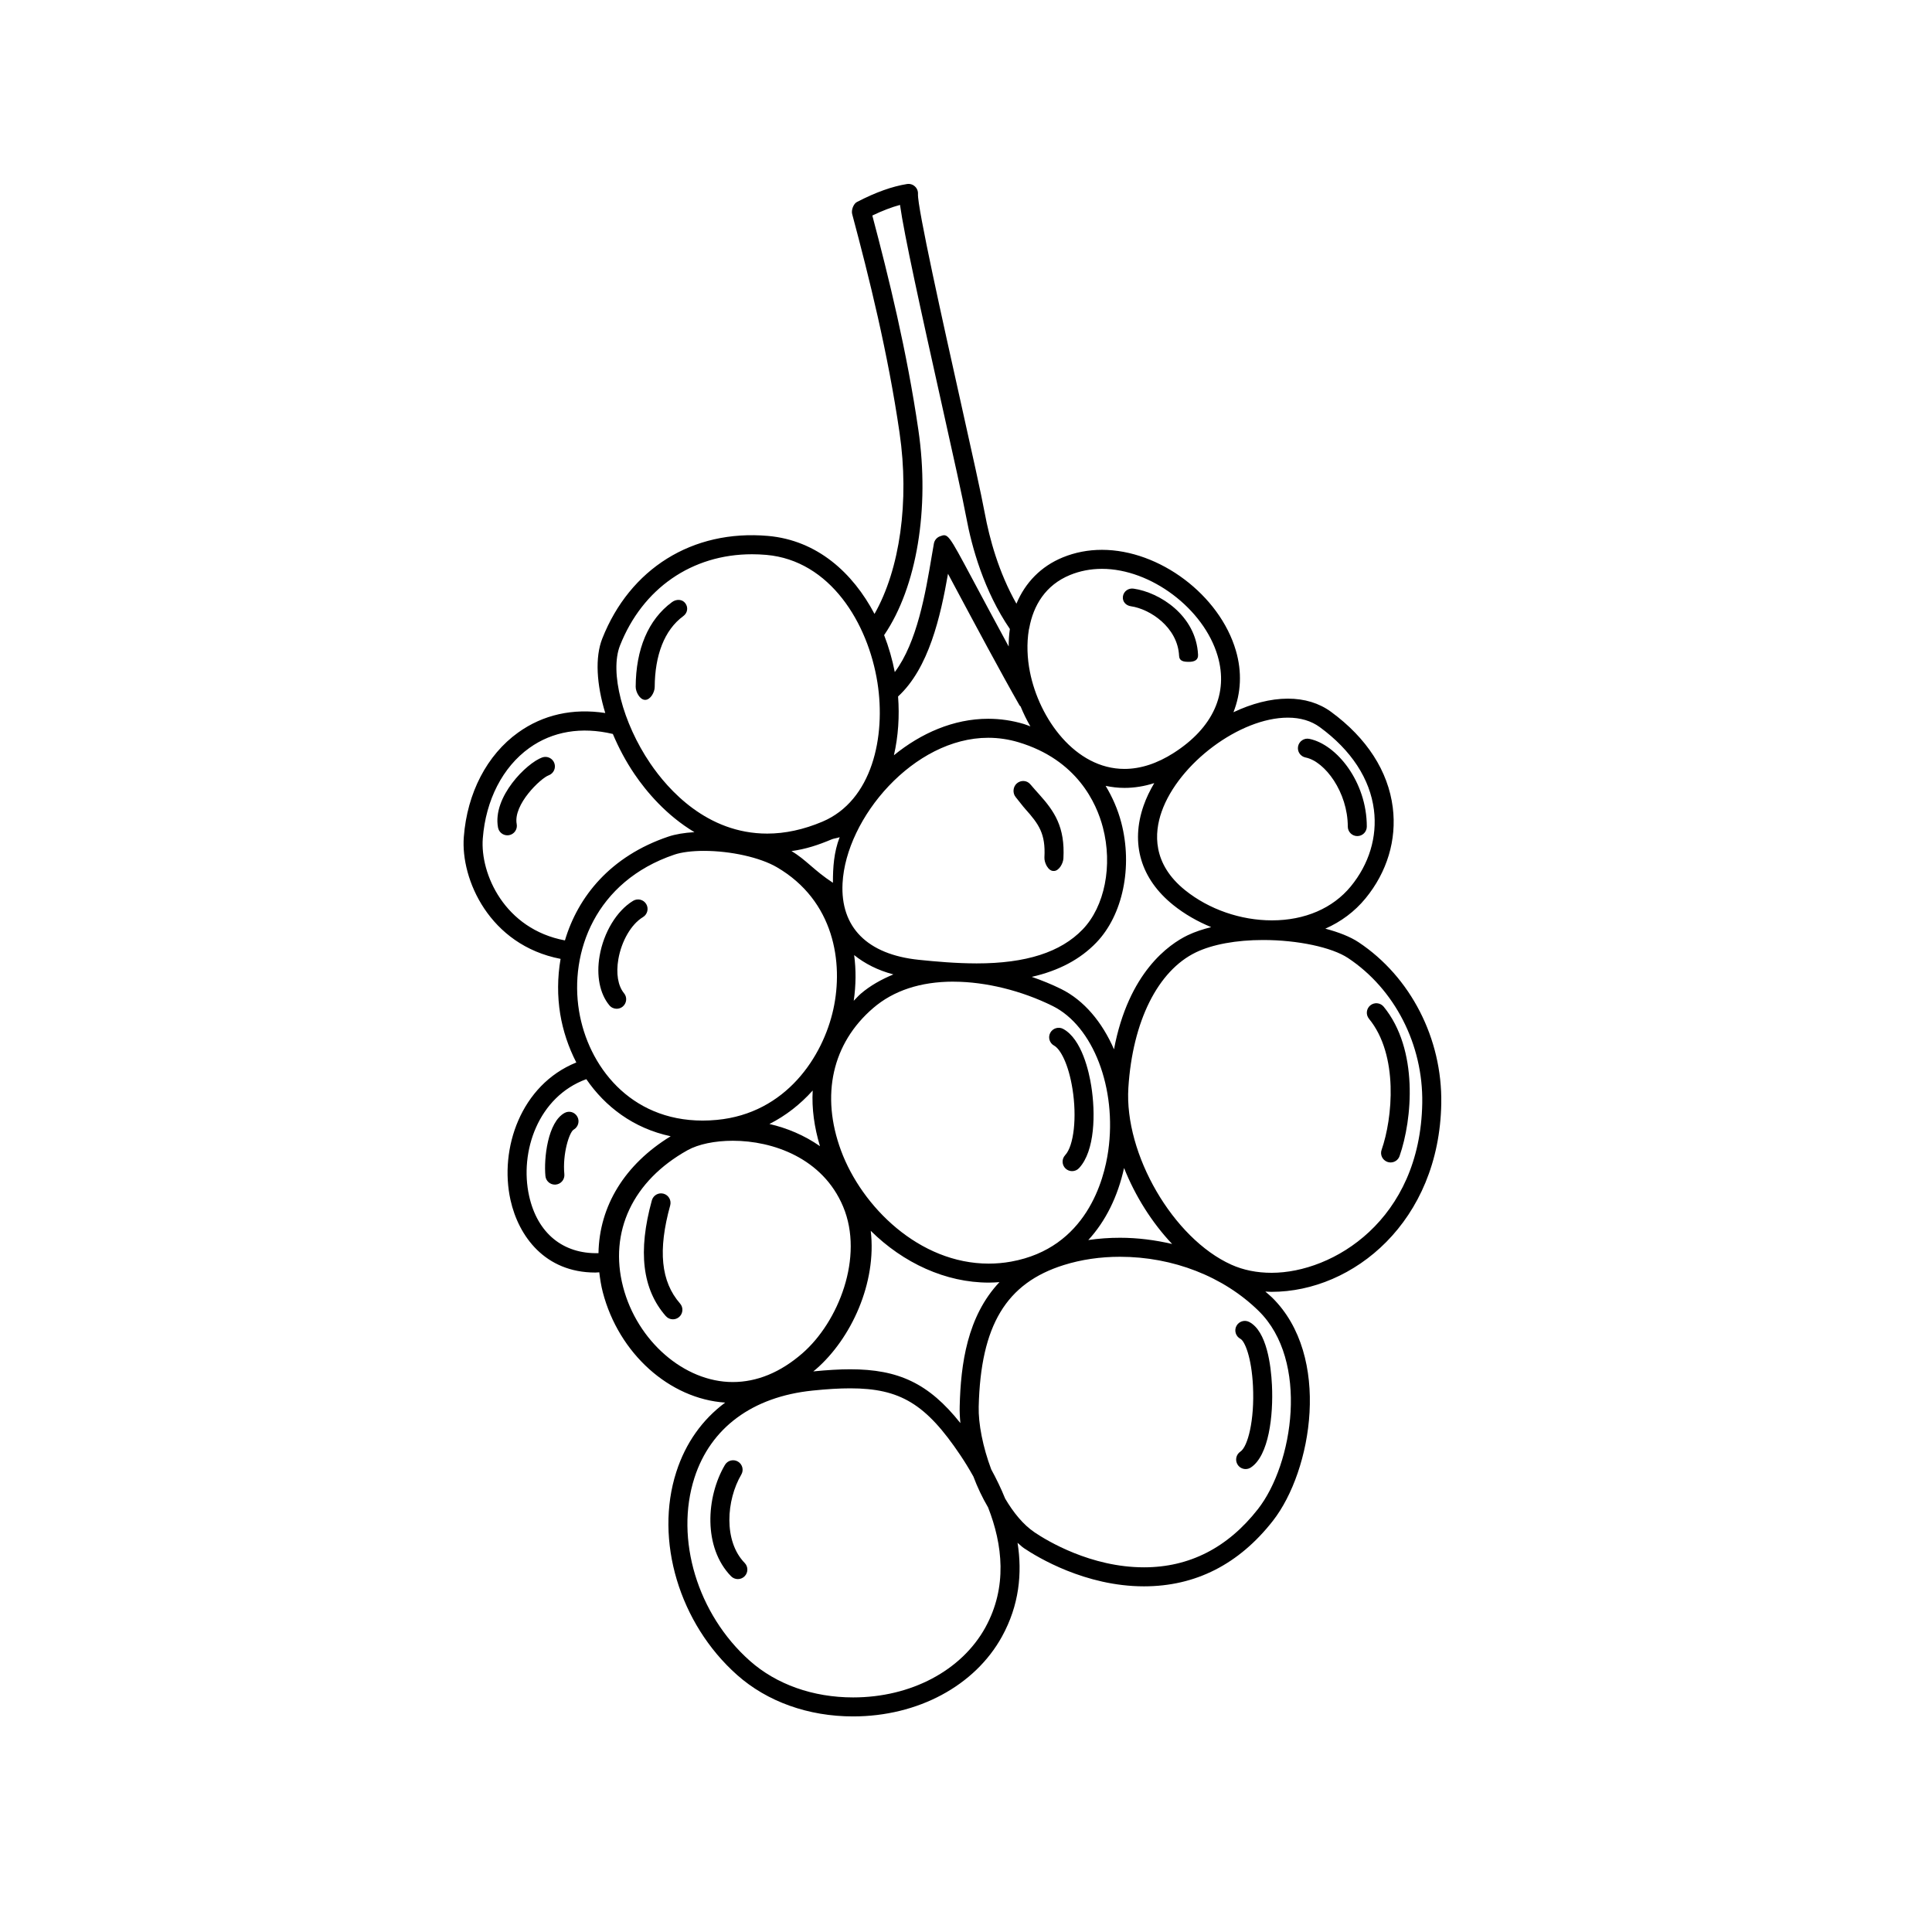 <?xml version="1.0" encoding="UTF-8"?>
<!-- Uploaded to: ICON Repo, www.iconrepo.com, Generator: ICON Repo Mixer Tools -->
<svg fill="#000000" width="800px" height="800px" version="1.1" viewBox="144 144 512 512" xmlns="http://www.w3.org/2000/svg">
 <g>
  <path d="m480.99 486.35c21.695 0 44.441-18.68 44.961-49.941 0.281-17.168-8.113-33.535-21.91-42.703-2.18-1.449-5.254-2.664-8.816-3.602 4.16-1.832 7.777-4.527 10.629-8 5.754-6.996 8.324-15.559 7.246-24.105-1.219-9.648-6.879-18.418-16.367-25.363-3.16-2.312-7.012-3.488-11.441-3.488-4.641 0-9.609 1.324-14.414 3.602 2.004-5.106 2.309-10.645 0.641-16.344-4.312-14.723-20.238-26.695-35.492-26.695-3.648 0-7.133 0.676-10.383 2.004-5.777 2.371-9.945 6.68-12.281 12.27-4.727-8.332-7.152-17.332-8.367-23.879-0.91-4.949-3.477-16.461-6.449-29.789-4.57-20.504-11.477-51.496-11.273-54.91 0.047-0.762-0.258-1.508-0.828-2.016-0.559-0.516-1.336-0.742-2.086-0.621-3.961 0.637-8.289 2.188-13.227 4.742-0.84 0.422-1.363 1.703-1.363 2.644 0 0.215 0.031 0.438 0.086 0.648 4.465 16.703 9.441 36.637 12.535 57.883 2.656 18.207 0.082 36.184-6.637 48.008-5.719-10.871-15.184-19.523-28.223-20.672-20.082-1.754-36.625 8.727-43.918 27.195-1.969 4.984-1.516 12.184 0.789 19.738-8.574-1.32-16.496 0.438-23.09 5.176-8.258 5.918-13.504 16.008-14.395 27.668-0.863 11.191 6.769 28.66 25.645 32.312-0.852 4.926-0.867 9.906-0.098 14.621 0.719 4.375 2.16 8.746 4.266 12.832-14.699 5.941-20.465 22.863-17.438 36.461 2.133 9.586 9.141 19.211 22.496 19.211 0.328 0 0.695-0.051 1.027-0.066 0.211 1.734 0.469 3.477 0.926 5.246 4.238 16.305 17.695 28.293 32.441 29.285-6.062 4.508-10.48 10.699-12.949 18.367-5.824 18.07 0.789 40.199 16.102 53.809 7.969 7.082 18.883 10.988 30.738 10.988 17.145 0 32.258-8.102 39.453-21.145 4.59-8.316 5.406-16.828 4.137-24.867 0.574 0.469 1.102 1.027 1.715 1.438 3.527 2.367 16.242 10.102 31.789 10.102 13.66 0 25.148-5.84 34.16-17.355 10.387-13.273 15.598-43.656-0.215-59.188-0.562-0.555-1.188-1.047-1.785-1.57 0.555 0.012 1.098 0.07 1.664 0.07-0.008 0-0.008 0 0 0zm39.922-50.031c-0.516 31.035-23.652 44.988-39.926 44.988-3.914 0-7.508-0.727-10.676-2.156-15.387-6.941-28.391-29.285-27.281-46.879s7.801-31.008 17.895-35.887c4.375-2.109 10.707-3.273 17.828-3.273 9.152 0 18.199 1.926 22.504 4.785 12.379 8.23 19.91 22.953 19.656 38.422zm-122.4 84.812c-8.348-10.5-16.375-14.258-29.211-14.258-2.82 0-6.055 0.195-9.777 0.559 0.238-0.203 0.488-0.379 0.727-0.586 9.305-8.082 16.137-22.844 14.504-36.672 8.637 8.539 19.844 13.73 31.277 13.73 0.945 0 1.891-0.055 2.836-0.125-8.555 9.059-10.27 21.766-10.539 32.898-0.043 1.367 0.027 2.863 0.184 4.453zm-101.06-109.21c-2.555-15.512 4.277-34.34 25.27-41.438 1.895-0.641 4.672-0.992 7.809-0.992 7.125 0 14.898 1.738 19.34 4.328 15.203 8.863 17.699 25.277 14.965 37.68-2.742 12.43-12.473 27.562-30.875 29.285-1.281 0.121-2.523 0.18-3.75 0.18-19.332 0.008-30.387-14.586-32.758-29.043zm84.547-83.352c8.148-7.488 11.246-21.148 13.23-32.512 0.637 1.184 1.316 2.457 2.004 3.754 4.84 9.055 12.16 22.742 16.957 31.125 0.07 0.117 0.191 0.172 0.277 0.277 0.742 1.812 1.605 3.582 2.594 5.285-0.574-0.203-1.113-0.441-1.699-0.621-3.09-0.926-6.277-1.395-9.477-1.395-9.191 0-17.836 3.844-24.988 9.668 1.168-5.047 1.496-10.387 1.102-15.582zm-11.641 68.535c2.816 2.266 6.262 4.031 10.395 5.125-3.168 1.324-6.121 2.953-8.629 5.109-0.684 0.59-1.246 1.258-1.875 1.879 0.598-4.152 0.633-8.215 0.109-12.113zm17.125 1.254c-13.621-1.406-20.797-8.605-20.199-20.27 0.898-17.359 18.883-38.57 38.605-38.57 2.707 0 5.406 0.398 8.031 1.184 15.523 4.656 20.672 16.137 22.355 22.566 2.644 10.098 0.492 20.957-5.356 27.035-5.836 6.062-15.027 9.008-28.109 9.008-5.41-0.008-10.785-0.484-15.328-0.953zm-22.75-20.414c-5.039-3.289-7.164-6.156-10.984-8.398 3.758-0.52 6.949-1.543 10.762-3.152 0.379-0.16 1.648-0.363 2.012-0.535-1.551 4.004-1.789 8.066-1.789 11.969v0.117zm-5.359 55.055c-0.273 4.758 0.414 9.723 1.926 14.75-4.125-2.887-8.758-4.82-13.395-5.883 4.324-2.18 8.168-5.195 11.469-8.867zm52.562 45.344c-1.949 0.352-3.934 0.527-5.91 0.527-18.402 0-33.621-15.059-39.137-29.938-5.441-14.688-2.344-28.457 8.508-37.785 5.394-4.644 12.551-6.996 21.25-7.004 0.07 0.004 0.137 0.004 0.203 0.012 8.387 0.031 17.895 2.367 26.117 6.445 10.746 5.324 17.074 21.828 14.727 38.391-1.074 7.629-5.75 25.75-25.758 29.352zm13.27-72.25c-2.492-1.238-5.117-2.289-7.777-3.215 7.184-1.637 12.844-4.648 17.113-9.09 7.023-7.289 9.68-20.066 6.606-31.805-0.922-3.512-2.348-6.746-4.144-9.723 1.602 0.332 3.254 0.539 4.977 0.539h0.004c2.625 0 5.269-0.422 7.906-1.27-1.137 1.926-2.098 3.898-2.801 5.906-3.559 10.133-0.766 19.512 7.859 26.426 2.992 2.402 6.402 4.344 10.031 5.836-2.152 0.543-4.273 1.211-6.246 2.16-4.922 2.379-15.664 9.805-19.512 30.223-3.133-7.203-7.93-12.973-14.016-15.988zm68.559-69.391c8.34 6.106 13.301 13.688 14.344 21.93 0.902 7.16-1.281 14.359-6.141 20.277-4.769 5.801-12.188 8.996-20.883 8.996-8.293 0-16.676-2.906-22.988-7.969-8.746-7.012-8.23-15.195-6.254-20.824 4.504-12.812 20.758-24.93 33.457-24.93 3.336 0.004 6.184 0.852 8.465 2.519zm-66.195-40.324c2.629-1.078 5.481-1.629 8.465-1.629 12.953 0 26.988 10.566 30.656 23.074 2.902 9.906-1.219 19.027-11.613 25.688-4.41 2.828-8.816 4.258-13.094 4.258h-0.004c-12.969 0-22.582-13.254-25.043-25.723-0.711-3.586-0.891-7.492-0.273-11.199 0.035-0.133 0.082-0.25 0.098-0.395 1.09-5.973 4.281-11.395 10.809-14.074zm-49.195 15.828c8.586-12.664 12.043-33.449 9.008-54.238-3.043-20.906-7.879-40.512-12.207-56.852 2.656-1.273 5.09-2.207 7.336-2.812 1.102 7.891 5.406 27.453 11.125 53.102 2.961 13.281 5.516 24.754 6.414 29.609 1.492 8.062 4.727 19.633 11.574 29.668-0.215 1.492-0.316 3.039-0.316 4.637-3.394-6.246-6.902-12.797-9.621-17.891-6.457-12.078-6.453-12.09-8.605-11.297-0.836 0.316-1.441 1.047-1.594 1.926l-0.555 3.219c-1.668 9.93-3.891 22.957-9.809 30.828-0.641-3.309-1.586-6.613-2.836-9.824 0.023-0.027 0.066-0.043 0.086-0.074zm-70.07 2.867c5.984-15.148 19.062-24.191 34.984-24.191 1.25 0 2.519 0.055 3.805 0.168 16.887 1.48 26.953 18.07 29.438 33.852 2.254 14.312-1.379 31.262-14.59 36.848-4.961 2.098-9.879 3.16-14.621 3.16h-0.004c-15.961 0-26.262-11.645-30.98-18.582-7.352-10.801-10.805-24.234-8.031-31.254zm-36.359 51.117c0.781-10.172 5.273-18.902 12.312-23.957 6.176-4.43 13.82-5.699 22.152-3.727 1.531 3.637 3.438 7.254 5.75 10.656 3.094 4.551 8.367 10.887 15.871 15.367-2.684 0.152-5.055 0.551-6.926 1.184-15.297 5.168-23.926 15.855-27.391 27.504-16.008-2.996-22.492-17.656-21.77-27.027zm12.277 94.75c-2.606-11.719 2.398-26.301 15.156-30.953 4.988 7.269 12.461 13.02 22.359 15.129-12.219 7.477-18.922 18.523-19.133 30.984-9.355 0.242-16.172-5.231-18.383-15.16zm24.898 24.082c-3.789-14.59 2.594-28.129 17.086-36.203 2.856-1.594 7.234-2.508 12-2.508 10.594 0 23.824 4.578 29.227 17.441 5.606 13.359-1.246 30.602-10.816 38.91-5.801 5.039-12.004 7.594-18.438 7.594h-0.004c-12.828-0.004-25.316-10.852-29.055-25.234zm96.012 90.27c-6.309 11.438-19.734 18.539-35.047 18.539-10.617 0-20.344-3.449-27.391-9.715-13.859-12.324-19.887-32.266-14.656-48.496 4.277-13.262 15.391-21.469 31.297-23.105 3.879-0.402 7.141-0.594 9.969-0.594 13.254 0 20.078 4.137 29.191 17.707 1.184 1.762 2.352 3.668 3.465 5.664 1.062 2.832 2.367 5.582 3.894 8.188 3.859 9.836 5.176 21.105-0.723 31.812zm72.234-31.363c-8.004 10.23-18.164 15.426-30.191 15.426-14.121 0-25.746-7.074-28.973-9.246-3.059-2.055-5.652-5.289-7.828-8.973-1.09-2.699-2.348-5.281-3.688-7.734-2.231-5.953-3.43-12.117-3.32-16.602 0.523-21.555 7.273-32.781 22.582-37.562 4.629-1.445 9.633-2.18 14.855-2.18 14.078 0 27.484 5.238 36.781 14.379 13.398 13.16 9.172 40.492-0.219 52.492zm-36.562-71.91c-2.863 0-5.664 0.203-8.395 0.605 4.586-4.988 7.805-11.492 9.48-19.094 2.957 7.453 7.394 14.484 12.734 20.137-4.473-1.043-9.102-1.648-13.82-1.648z"/>
  <path d="m510.14 448.71c-0.465 1.316 0.23 2.75 1.547 3.211 0.277 0.098 0.555 0.141 0.832 0.141 1.043 0 2.016-0.648 2.379-1.688 3.394-9.715 5.074-28.266-4.207-39.586-0.887-1.078-2.465-1.23-3.547-0.352-1.074 0.883-1.23 2.469-0.348 3.547 7.91 9.648 6.246 26.422 3.344 34.727z"/>
  <path d="m489.98 344.74c5.176 1.039 11.199 9.262 11.199 18.312 0 1.391 1.129 2.519 2.519 2.519s2.519-1.129 2.519-2.519c0-11.906-8.039-21.809-15.25-23.25-1.344-0.273-2.684 0.605-2.961 1.977-0.273 1.363 0.605 2.688 1.973 2.961z"/>
  <path d="m443.73 304.67c4.984 0.711 12.391 5.535 12.742 13.156 0.059 1.352 1.172 1.566 2.512 1.566h0.117c1.387 0 2.465-0.453 2.398-1.844-0.484-10.445-10.219-16.574-17.062-17.547-1.352-0.215-2.644 0.66-2.848 2.035-0.195 1.371 0.762 2.438 2.141 2.633z"/>
  <path d="m475.07 494.34c-1.215-0.641-2.75-0.188-3.406 1.055-0.648 1.23-0.176 2.754 1.055 3.406 1.16 0.609 2.957 4.891 3.332 12.5 0.449 9.082-1.379 16.098-3.332 17.387-1.16 0.766-1.48 2.328-0.715 3.492 0.484 0.734 1.285 1.133 2.102 1.133 0.48 0 0.957-0.137 1.387-0.418 4.762-3.148 5.984-13.73 5.586-21.836-0.25-5.199-1.367-14.273-6.008-16.719z"/>
  <path d="m425.77 416.68c-1.203-0.656-2.746-0.223-3.422 0.996-0.672 1.219-0.223 2.75 0.996 3.422 1.656 0.906 3.809 4.812 4.875 11.48 1.203 7.527 0.371 15.07-1.941 17.547-0.945 1.02-0.898 2.613 0.121 3.562 0.484 0.453 1.102 0.676 1.719 0.676 0.676 0 1.344-0.266 1.84-0.801 4.238-4.539 4.387-14.57 3.234-21.785-0.57-3.629-2.461-12.375-7.422-15.098z"/>
  <path d="m417.04 351.84c-0.898-1.074-2.484-1.148-3.547-0.25-1.066 0.898-1.203 2.606-0.312 3.668 0.887 1.059 1.723 2.231 2.504 3.102 3.629 4.062 5.441 6.57 5.098 12.852-0.078 1.391 0.984 3.602 2.379 3.602h0.137c1.328 0 2.438-1.969 2.516-3.309 0.465-8.367-2.402-12.504-6.375-16.941-0.742-0.84-1.547-1.707-2.398-2.723z"/>
  <path d="m325.08 307.27c1.125-0.828 1.367-2.281 0.539-3.402-0.82-1.125-2.414-1.133-3.523-0.309-6.34 4.648-9.578 12.508-9.633 22.43-0.008 1.395 1.113 3.481 2.504 3.481h0.016c1.387 0 2.508-2.004 2.519-3.391 0.047-8.359 2.523-15.105 7.578-18.809z"/>
  <path d="m309.37 407.21c-1.602-1.941-2.152-5.219-1.5-9.004 0.828-4.832 3.445-9.32 6.523-11.164 1.188-0.719 1.578-2.266 0.863-3.461-0.719-1.195-2.262-1.57-3.461-0.863-4.324 2.606-7.82 8.348-8.898 14.637-0.898 5.234 0.051 9.992 2.586 13.059 0.504 0.605 1.219 0.918 1.945 0.918 0.562 0 1.137-0.191 1.602-0.578 1.07-0.891 1.227-2.477 0.34-3.543z"/>
  <path d="m321.61 463.44c0.367-1.34-0.418-2.731-1.762-3.098-1.336-0.367-2.727 0.418-3.098 1.758-3.734 13.531-2.535 23.562 3.684 30.668 0.5 0.57 1.195 0.863 1.895 0.863 0.59 0 1.18-0.207 1.656-0.625 1.047-0.918 1.152-2.508 0.238-3.559-5.082-5.809-5.91-14.078-2.613-26.008z"/>
  <path d="m293.64 438.93c-4.504 2.422-5.543 12.09-5.098 16.73 0.125 1.301 1.223 2.277 2.504 2.277 0.086 0 0.16 0 0.246-0.012 1.379-0.133 2.402-1.367 2.266-2.746-0.52-5.391 1.316-11.148 2.469-11.812 1.195-0.684 1.648-2.223 0.977-3.426-0.664-1.211-2.141-1.672-3.363-1.012z"/>
  <path d="m287.69 344.73c-4.102 1.465-13.23 10.461-11.707 18.582 0.227 1.211 1.285 2.055 2.469 2.055 0.156 0 0.312-0.016 0.469-0.039 1.367-0.258 2.266-1.57 2.012-2.938-0.973-5.219 6.394-12.172 8.453-12.914 1.309-0.469 1.996-1.91 1.527-3.219-0.469-1.312-1.906-1.996-3.223-1.527z"/>
  <path d="m340.45 534.78c0.711-1.199 0.309-2.742-0.891-3.449-1.195-0.707-2.746-0.312-3.449 0.898-5.019 8.523-5.777 21.887 1.621 29.488 0.496 0.508 1.152 0.758 1.809 0.758 0.637 0 1.27-0.238 1.758-0.715 0.996-0.969 1.02-2.562 0.051-3.562-5.652-5.797-4.863-16.664-0.898-23.418z"/>
 </g>
</svg>